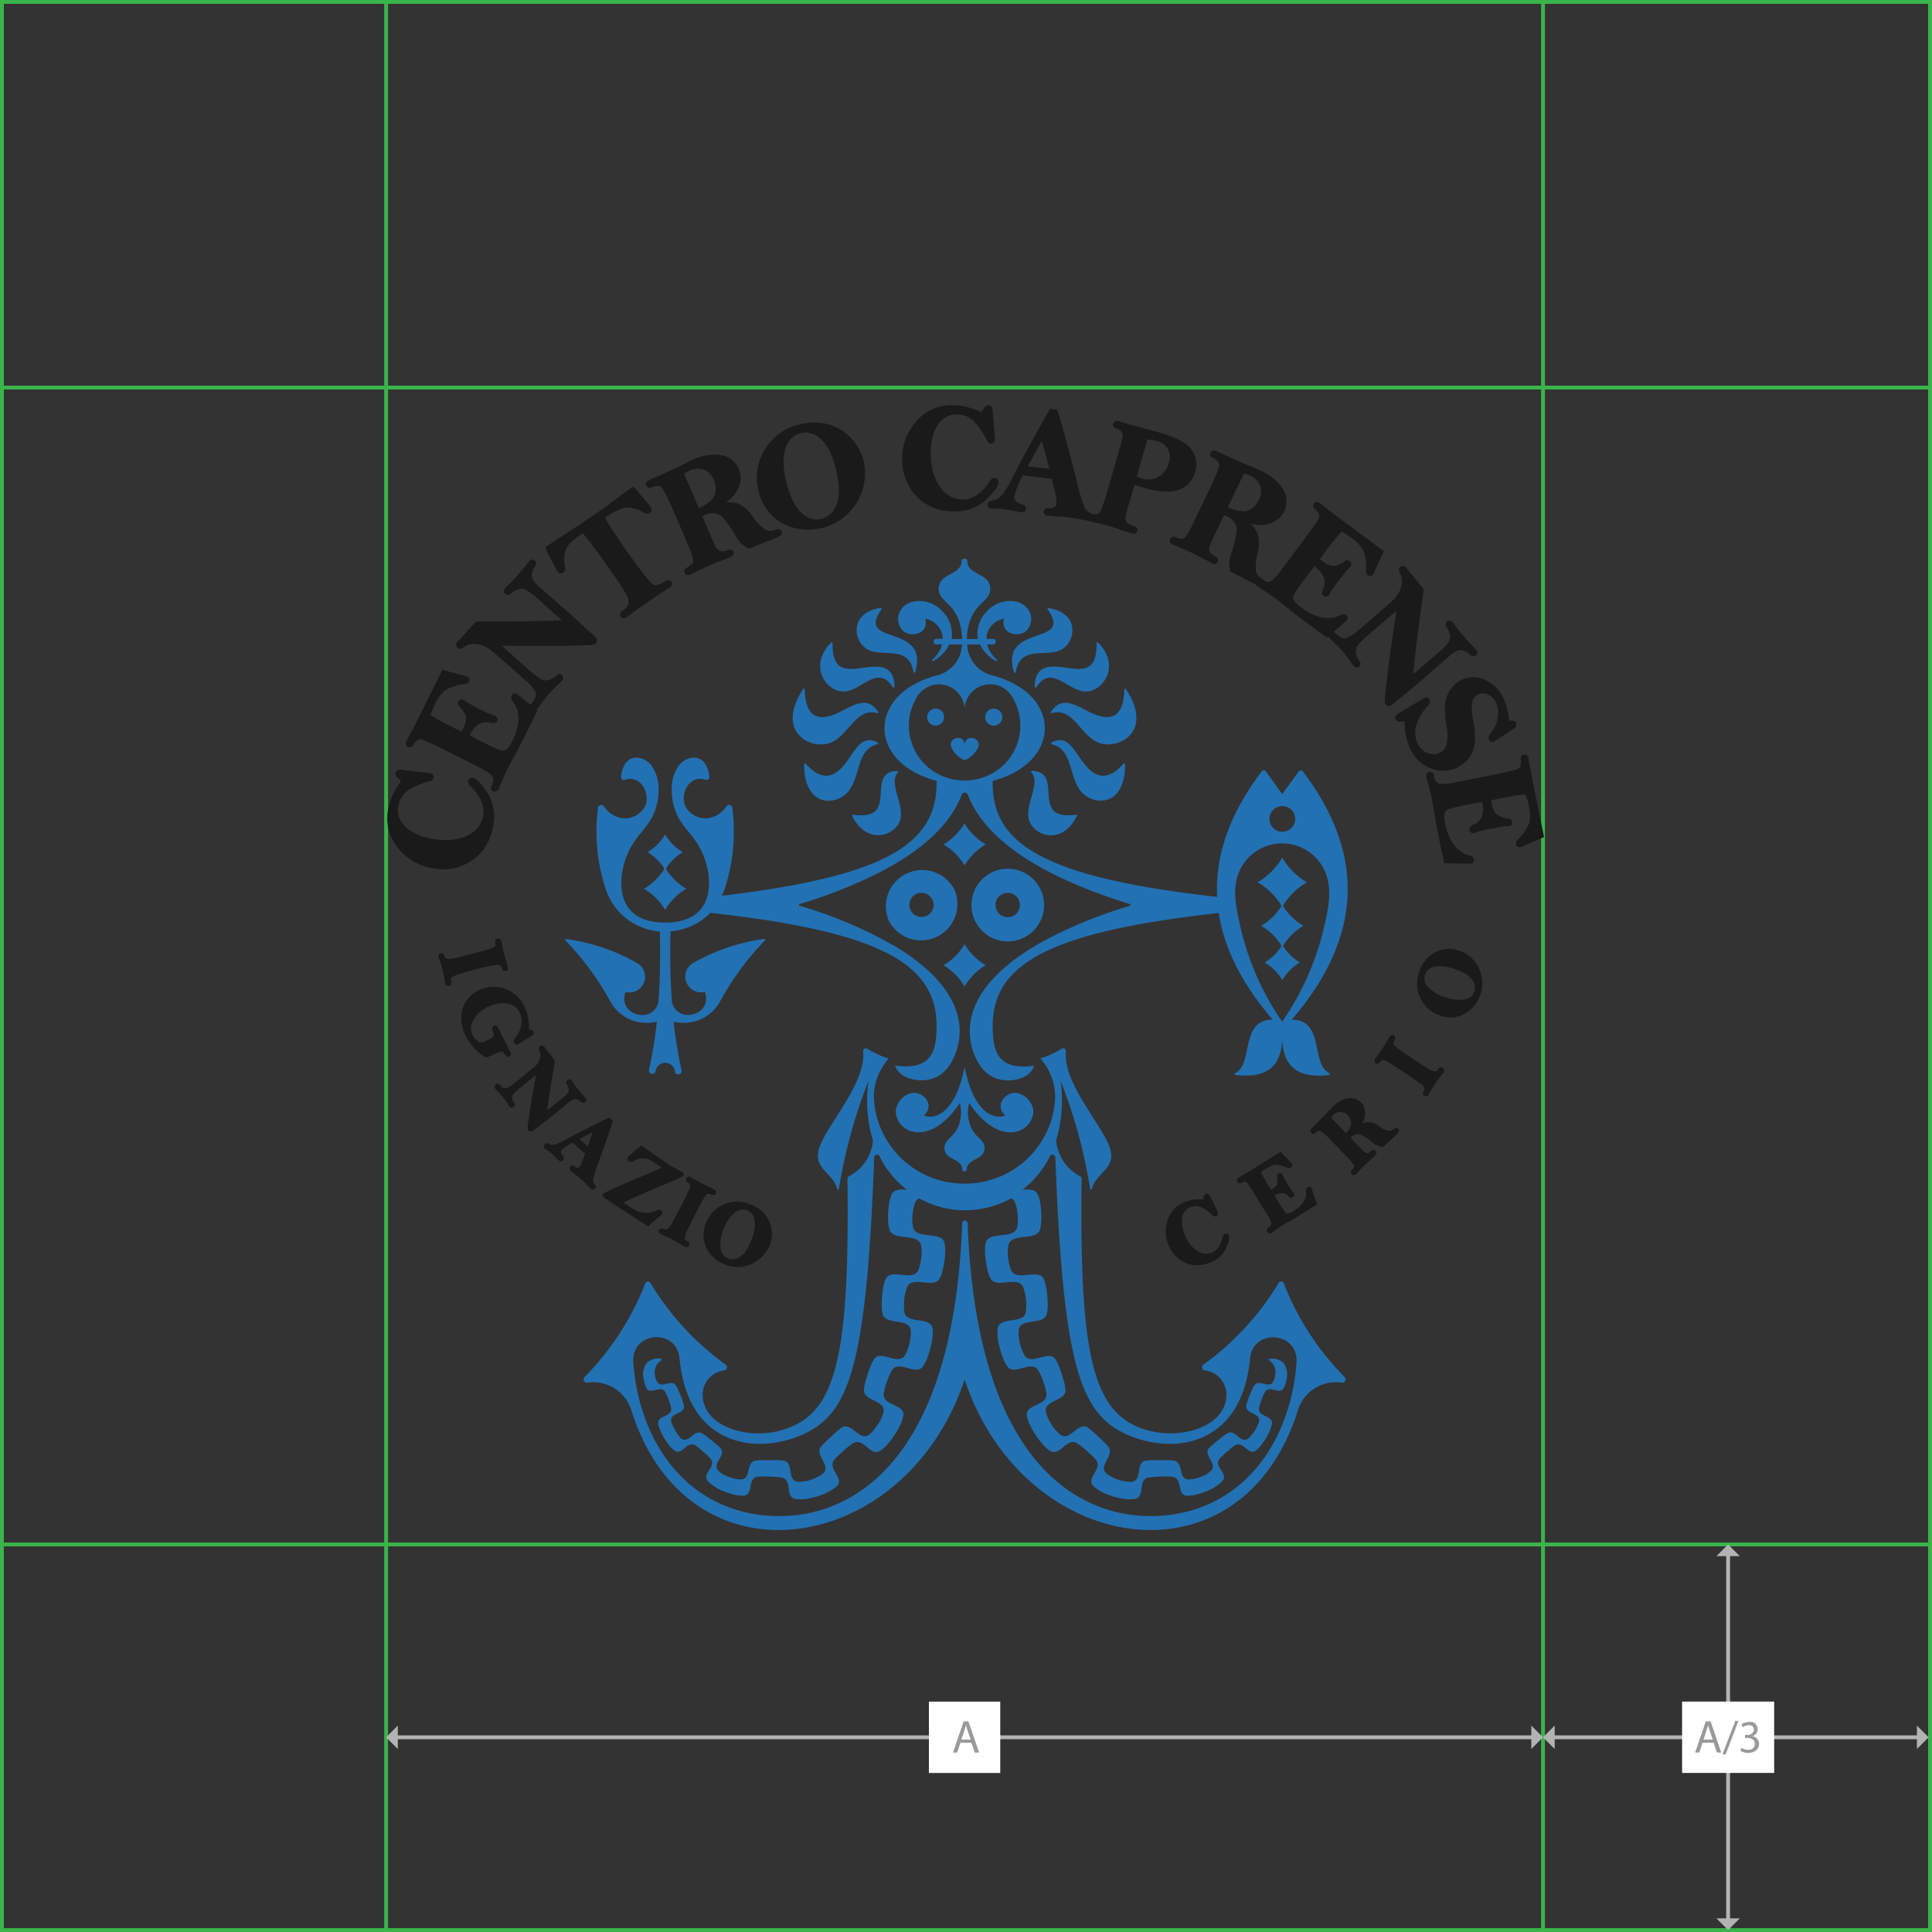 <svg id="Livello_1" data-name="Livello 1" xmlns="http://www.w3.org/2000/svg" width="501" height="501" viewBox="0 0 501 501">
  <rect x="0" y="0" width="501" height="501" fill="#333333" stroke="none"/>
  <defs>
    <style>
      .cls-1, .cls-2 {
        fill: none;
        stroke-miterlimit: 10;
      }

      .cls-1 {
        stroke: #39b54a;
      }

      .cls-2 {
        stroke: #b3b3b3;
      }

      .cls-3 {
        fill: #b3b3b3;
      }

      .cls-4 {
        fill: #fff;
      }

      .cls-5 {
        fill: #999;
      }

      .cls-6 {
        fill: #1a1a1a;
      }

      .cls-7 {
        fill: #2271b3;
      }
    </style>
  </defs>
  <title>Area di rispetto logo</title>
  <path class="cls-1" d="M710,1389.57v500h500v-500H710Zm399.63,400h-300v-300h300v300Z" transform="translate(-709.5 -1389.07)"/>
  <line class="cls-1" x1="400.13" y1="100.5" x2="500.13" y2="100.5"/>
  <line class="cls-1" x1="400.13" y1="400.5" x2="500.13" y2="400.5"/>
  <line class="cls-1" x1="0.13" y1="100.5" x2="100.13" y2="100.5"/>
  <line class="cls-1" x1="0.13" y1="400.5" x2="100.13" y2="400.5"/>
  <line class="cls-1" x1="400.13" y1="400.5" x2="400.13" y2="500.5"/>
  <line class="cls-1" x1="100.13" y1="400.5" x2="100.13" y2="500.5"/>
  <line class="cls-1" x1="400.13" y1="0.5" x2="400.13" y2="100.5"/>
  <line class="cls-1" x1="100.13" y1="0.5" x2="100.13" y2="100.5"/>
  <g>
    <line class="cls-2" x1="102.76" y1="450.51" x2="397.5" y2="450.51"/>
    <polygon class="cls-3" points="103.16 447.47 103.16 453.55 100.13 450.51 103.16 447.47"/>
    <polygon class="cls-3" points="397.09 447.47 397.09 453.55 400.13 450.51 397.09 447.47"/>
  </g>
  <g>
    <line class="cls-2" x1="402.76" y1="450.51" x2="497.5" y2="450.51"/>
    <polygon class="cls-3" points="403.16 447.47 403.16 453.55 400.13 450.51 403.16 447.47"/>
    <polygon class="cls-3" points="497.09 447.47 497.09 453.55 500.13 450.51 497.09 447.47"/>
  </g>
  <g>
    <line class="cls-2" x1="448.13" y1="403.13" x2="448.13" y2="497.87"/>
    <polygon class="cls-3" points="451.16 403.54 445.09 403.54 448.13 400.5 451.16 403.54"/>
    <polygon class="cls-3" points="451.16 497.46 445.09 497.46 448.13 500.5 451.16 497.46"/>
  </g>
  <rect class="cls-4" x="240.88" y="441.26" width="18.5" height="18.5"/>
  <rect class="cls-4" x="436.19" y="441.25" width="23.88" height="18.5"/>
  <path class="cls-5" d="M958.55,1841l-0.84,2.54h-1.08l2.75-8.08h1.26l2.76,8.08h-1.12l-0.86-2.54h-2.87Zm2.65-.82-0.79-2.33c-0.18-.53-0.3-1-0.42-1.48h0c-0.12.48-.25,1-0.41,1.46l-0.79,2.34h2.43Z" transform="translate(-709.5 -1389.07)"/>
  <g>
    <path class="cls-5" d="M1151,1841l-0.84,2.54h-1.08l2.75-8.08h1.26l2.76,8.08h-1.12l-0.86-2.54H1151Zm2.65-.82-0.79-2.33c-0.18-.53-0.3-1-0.42-1.48h0c-0.12.48-.25,1-0.41,1.46l-0.79,2.34h2.43Z" transform="translate(-709.5 -1389.07)"/>
    <path class="cls-5" d="M1156.15,1844l3.35-8.69h0.82L1157,1844h-0.8Z" transform="translate(-709.5 -1389.07)"/>
    <path class="cls-5" d="M1161.07,1842.32a3.53,3.53,0,0,0,1.73.49,1.53,1.53,0,0,0,1.76-1.51c0-1.09-1-1.56-2-1.56H1162v-0.79h0.59a1.55,1.55,0,0,0,1.74-1.32,1.17,1.17,0,0,0-1.37-1.18,2.87,2.87,0,0,0-1.56.52l-0.28-.77a3.7,3.7,0,0,1,2-.6,1.89,1.89,0,0,1,.79,3.69v0a2,2,0,0,1,1.74,2c0,1.25-1,2.34-2.84,2.34a4,4,0,0,1-2-.53Z" transform="translate(-709.5 -1389.07)"/>
  </g>
  <g>
    <path class="cls-6" d="M1094.42,1565.27a9.7,9.7,0,0,1,5,5,18.51,18.51,0,0,1,1.44,5.67,2.42,2.42,0,0,0,.51,0,1.27,1.27,0,0,1,1.25.57,1.15,1.15,0,0,1-.63,1.52l-5,3.34a1,1,0,0,1-.8.11,1,1,0,0,1-.55-0.52,1.17,1.17,0,0,1-.1-0.94,5.7,5.7,0,0,1,.85-1.24,8,8,0,0,0,1.49-3.67,6.19,6.19,0,0,0-.44-3.82,4.17,4.17,0,0,0-2.14-2.13,3,3,0,0,0-2.63.07,2.69,2.69,0,0,0-1.37,1.82,11.71,11.71,0,0,0,.23,4.71c0.68,3.68.63,6.37-.17,8.22a7.83,7.83,0,0,1-3.74,4,8.55,8.55,0,0,1-3.81,1,6.94,6.94,0,0,1-1.16-.1,10.62,10.62,0,0,1-4.21-1.66,10.11,10.11,0,0,1-3.23-4,13.71,13.71,0,0,1-1.13-3.39,19.41,19.41,0,0,1-.35-3.64,4,4,0,0,0-.85,0,1.37,1.37,0,0,1-1.5-.59c-0.18-.37-0.18-0.94.85-1.57l6.09-3.65,0.54-.31a0.94,0.94,0,0,1,1.36.47,1.62,1.62,0,0,1-.57,1.66,13.37,13.37,0,0,0-2.83,4.9,6.12,6.12,0,0,0,.33,4.78,4.65,4.65,0,0,0,2.62,2.5,3.73,3.73,0,0,0,3.06-.09,3.34,3.34,0,0,0,1.81-2.19,13,13,0,0,0-.06-5,24.91,24.91,0,0,1-.35-5.4,7.73,7.73,0,0,1,1.33-3.71,7.44,7.44,0,0,1,2.84-2.55A7.21,7.21,0,0,1,1094.42,1565.27ZM864.6,1690.81a25,25,0,0,0-1.3,4.12,1.74,1.74,0,0,0,.5,1.35,0.76,0.76,0,0,1,.06,1,0.8,0.8,0,0,1-.59.28,1,1,0,0,1-.63-0.27q-0.19-.17-0.93-0.94c-0.55-.58-1-1.06-1.45-1.43s-0.94-.79-1.63-1.32q-0.8-.61-1-0.82a1,1,0,0,1-.41-0.71,0.73,0.73,0,0,1,.19-0.54,0.75,0.75,0,0,1,1.07,0c0.85,0.62,1.13.31,1.25,0.17a6,6,0,0,0,.76-1.46c0.3-.7.55-1.37,0.75-2l-0.68-.61-2.55-2.24a12.16,12.16,0,0,0-2.82,1.84,0.72,0.72,0,0,0-.19.69,1.83,1.83,0,0,0,.44.84,0.81,0.81,0,0,1,.1,1.17,0.79,0.79,0,0,1-1.2,0c-0.1-.08-0.34-0.33-0.73-0.72s-0.82-.84-1.05-1a12.49,12.49,0,0,0-1.36-1,2.77,2.77,0,0,1-.34-0.24,0.8,0.8,0,0,1,.83-1.36,2.26,2.26,0,0,0,2.22.08,18.47,18.47,0,0,0,2.54-1.23c2.58-1.42,6.18-3.27,10.7-5.48l0.27-.13,1,0.92-0.08.27C867.65,1682.28,866.38,1685.94,864.6,1690.81Zm-2.68-4.46c0.2-.52.42-1.17,0.69-2l0.57-1.69-3.45,1.78Zm28.44,16.52a28.16,28.16,0,0,1,2-3.54,1.67,1.67,0,0,1,.71-0.66,2.14,2.14,0,0,1,1,.25h0a0.77,0.77,0,1,0,.61-1.41l-3.25-1.59q-0.5-.26-1.34-0.75-1.13-.66-1.5-0.86a0.94,0.94,0,0,0-.71-0.1,0.69,0.69,0,0,0-.41.36,0.81,0.81,0,0,0,.38,1.12,1.53,1.53,0,0,1,.67.62,2.48,2.48,0,0,1-.31,1.23c-0.3.76-1,2.22-2.12,4.35s-1.87,3.53-2.41,4.47a3.58,3.58,0,0,1-1.12,1.46,1.59,1.59,0,0,1-1.13-.14,0.76,0.76,0,0,0-1,.32,0.75,0.75,0,0,0-.06.59,0.9,0.9,0,0,0,.48.52c0.12,0.06.33,0.15,0.64,0.28a23.41,23.41,0,0,1,2.33,1.1c0.47,0.24,1.32.74,2.61,1.53l0.47,0.26a1.35,1.35,0,0,0,.62.18,0.83,0.83,0,0,0,.25,0,0.8,0.8,0,0,0,.47-0.4,0.68,0.68,0,0,0,.05-0.53,1.11,1.11,0,0,0-.61-0.61,1,1,0,0,1-.61-0.66,5.17,5.17,0,0,1,.7-2.2C888.36,1706.79,889.22,1705.06,890.36,1702.87ZM881.1,1704a0.79,0.79,0,0,0,.14-0.6,0.73,0.73,0,0,0-.33-0.46,1,1,0,0,0-1.11,0,6.15,6.15,0,0,1-2.26.59,5.27,5.27,0,0,1-2.27-.21,15.17,15.17,0,0,1-2.69-1.49l-1.44-.94c3.46-1.59,6.46-2.91,8.93-3.94,6.42-2.69,6.5-2.81,6.62-3a0.64,0.64,0,0,0-.18-0.93l-0.17-.07a37.92,37.92,0,0,1-5.16-3.11l-5.4-3.7-0.26.21c-1,.79-1.56,1.27-1.77,1.46l-1.09,1a1.53,1.53,0,0,0-.34.34,0.79,0.79,0,0,0-.14.61,0.77,0.77,0,0,0,.36.49,1.45,1.45,0,0,0,1.4-.16,4.43,4.43,0,0,1,4.86.19c0.5,0.33,1.27.87,2.28,1.63-7.38,3.13-11.75,5-13,5.59-2,1-2.13,1.08-2.22,1.22s-0.26.55,0.38,1l11.33,7.41,0.25-.24c1-.94,2-1.76,2.81-2.43A1.78,1.78,0,0,0,881.1,1704Zm-65.77-121.26h0a1,1,0,0,0,1.33-.47,4.14,4.14,0,0,1,1.3-1.41,1.9,1.9,0,0,1,1.38.12c0.72,0.26,2.64,1.16,5.67,2.66l8.95,4.54c2.24,1.1,3,1.84,3.27,2.26a2.41,2.41,0,0,1-.23,2.31,1,1,0,0,0,.36,1.5,1,1,0,0,0,.46.11,1.25,1.25,0,0,0,1.08-.87c0.06-.12.14-0.32,0.24-0.58,0.84-2,1.51-3.51,2-4.48s1.08-2.1,1.88-3.56,1.7-3.17,2.59-4.95l3.29-6.64-0.31-.25a1.64,1.64,0,0,0,.34-0.29,11.92,11.92,0,0,0,.74-1,35.06,35.06,0,0,1,2.63-3.21,23,23,0,0,1,2.06-2.09,10.62,10.62,0,0,0,.84-0.83,1.18,1.18,0,0,0,.35-0.85,1,1,0,0,0-.36-0.69,0.86,0.86,0,0,0-.66-0.25,1.16,1.16,0,0,0-.78.44,4.34,4.34,0,0,1-1.89,1.11,2.63,2.63,0,0,1-2.39-.38,32,32,0,0,1-3.46-2.76c-3.65-3.24-5.5-4.9-6.42-5.73,2.09,0.05,5.16.08,9.14,0.08,4.85,0,8.46,0,10.83-.11,3.63-.11,3.82-0.19,3.95-0.24a1.37,1.37,0,0,0,.53-0.35,1,1,0,0,0,.27-0.73,1.67,1.67,0,0,0-.66-1.1l-6.11-5.62-8.29-7.25c-1.23-1.1-1.85-2.06-1.84-2.85a3.57,3.57,0,0,1,.67-2.14c0.72-1,.38-1.53.11-1.76a0.94,0.94,0,0,0-.7-0.26,1.25,1.25,0,0,0-.84.48c-0.19.21-.4,0.48-0.65,0.81-0.53.74-1.4,1.79-2.58,3.12a31.44,31.44,0,0,1-2.22,2.31,9.05,9.05,0,0,0-.72.7,1.13,1.13,0,0,0-.34.82,1,1,0,0,0,.35.67A1.05,1.05,0,0,0,842,1543a4.46,4.46,0,0,1,2-1.12,2.7,2.7,0,0,1,2,.21,16.72,16.72,0,0,1,3,2.29l5.75,5.14,0.47,0.42c-5.78.23-13.16,0.32-22,.27H833l-0.13.14q-1.5,1.6-3.19,3.49c-0.51.57-.86,1-1.07,1.15s-0.34.32-.44,0.43a1.07,1.07,0,0,0,0,1.65,1.1,1.1,0,0,0,1.52-.15,4.5,4.5,0,0,1,3.37-.81,7,7,0,0,1,3.73,1.55c1.17,0.94,4.27,3.66,9.24,8.08a9.43,9.43,0,0,1,2.26,2.71c0.35,0.71.14,1.57-.65,2.61a3.57,3.57,0,0,0-.5.84l-3-2.41a4,4,0,0,0-.75-0.51,0.89,0.89,0,0,0-1.26.5,1.33,1.33,0,0,0,.32,1.4c2,2.63,2,6.12-.13,10.38a5.44,5.44,0,0,1-1.59,2.2,1.49,1.49,0,0,1-1.29.24,50.23,50.23,0,0,1-4.73-2.18q-0.86-.42-3.42-1.78a7.2,7.2,0,0,1,2.44-2.92,3.83,3.83,0,0,1,2.93-.33c0.34,0.08,1.37.33,1.72-.37a1,1,0,0,0-.41-1.39,1.89,1.89,0,0,0-.41-0.14,6.53,6.53,0,0,1-1.34-.5,56.11,56.11,0,0,1-6.3-3.35,2,2,0,0,0-.35-0.23,0.89,0.89,0,0,0-1.25.49,1.07,1.07,0,0,0,.4,1.34,9.69,9.69,0,0,1,1,1.34,3,3,0,0,1,.62,2,6.37,6.37,0,0,1-.67,2.15l-0.48.94-1.73-.82c-2.32-1.14-4.43-2.3-6.29-3.45a19.19,19.19,0,0,1,1.11-2.78,9.66,9.66,0,0,1,2.81-3.73,12.15,12.15,0,0,1,4.89-1.53,1.38,1.38,0,0,0,1.12-.63,1,1,0,0,0,.08-0.78,1,1,0,0,0-.62-0.6l-6-1.59-0.35-.09-7.15,14.39-2.21,4.16A1,1,0,0,0,815.33,1582.76Zm24.77,79.36a5.88,5.88,0,0,0,.71.86,0.69,0.69,0,0,0,.76.08,0.73,0.73,0,0,0,.39-0.42,0.83,0.83,0,0,0-.07-0.65l-2.46-4.85-0.77-1.61a0.77,0.77,0,0,0-1.08-.43,0.79,0.79,0,0,0-.35,1.09,4.63,4.63,0,0,1,.33,1.33,0.67,0.67,0,0,1-.25.46,10,10,0,0,1-2,1.13,2.61,2.61,0,0,1-1.14.31,2.05,2.05,0,0,1-1.07-.59,3.91,3.91,0,0,1-.83-5.18,8,8,0,0,1,3.85-3.5,8.33,8.33,0,0,1,4.86-.84,4.06,4.06,0,0,1,3.28,2.4,5,5,0,0,1,.39,3.35,8.3,8.3,0,0,1-1.65,3.35,1,1,0,0,0-.21,1.09,0.73,0.73,0,0,0,.42.4,0.81,0.81,0,0,0,.64-0.06l0.37-.21,2.94-1.79c0.82-.49.82-0.95,0.67-1.25a0.84,0.84,0,0,0-1.06-.38,0.88,0.88,0,0,1-.06-0.34,23.67,23.67,0,0,0-.25-2.87,9.57,9.57,0,0,0-.85-2.62,8.88,8.88,0,0,0-5.27-4.95,8.72,8.72,0,0,0-6.64.45,7.73,7.73,0,0,0-3.43,3,8.38,8.38,0,0,0-1.16,4.16,10.08,10.08,0,0,0,1.06,4.53,12.94,12.94,0,0,0,1.63,2.55,12.8,12.8,0,0,0,2.26,2.17,4.32,4.32,0,0,0,1.57,1h0.11a5.2,5.2,0,0,0,.85-0.34,23.66,23.66,0,0,1,3.09-1.26A0.9,0.9,0,0,1,840.1,1662.12Zm17,12.75a2.54,2.54,0,0,1,1.75-.77,2,2,0,0,1,1.12.57,0.89,0.89,0,0,0,1.28.26,0.79,0.79,0,0,0,.05-1.19c-0.11-.14-0.25-0.3-0.43-0.48-0.38-.39-0.9-1-1.59-1.85-0.53-.66-0.91-1.18-1.14-1.54a5.37,5.37,0,0,0-.36-0.52,0.85,0.85,0,0,0-.57-0.35,0.73,0.73,0,0,0-.57.18,0.81,0.81,0,0,0-.1,1.16,2.56,2.56,0,0,1,.44,1.21,1.45,1.45,0,0,1-.29,1,10,10,0,0,1-1.65,1.54L851.4,1677c0.45-3.43,1.13-7.7,2-12.72l0-.19-0.12-.15q-0.8-1.06-1.77-2.26c-0.28-.35-0.48-0.6-0.57-0.74s-0.17-.25-0.22-0.32a0.82,0.82,0,1,0-1.34.94,2.56,2.56,0,0,1,.13,2,4.07,4.07,0,0,1-1.25,2c-0.67.6-2.61,2.18-5.76,4.7a5.59,5.59,0,0,1-1.79,1,1.25,1.25,0,0,1-1.32-.6c-0.52-.56-1-0.7-1.33-0.41a0.8,0.8,0,0,0-.32.54,0.92,0.92,0,0,0,.23.68,7.34,7.34,0,0,0,.53.56,21,21,0,0,1,1.64,1.88,13.86,13.86,0,0,1,1,1.43,6.81,6.81,0,0,0,.42.61,0.78,0.78,0,0,0,1.17.18,0.75,0.75,0,0,0,.06-1.13,2.45,2.45,0,0,1-.44-1.16,1.43,1.43,0,0,1,.43-1.24,19,19,0,0,1,2-1.77l3.71-3c-0.23,1.2-.52,2.85-0.89,5-0.49,2.88-.84,5.07-1,6.49a10.59,10.59,0,0,0-.26,2.44,1,1,0,0,0,.19.43,0.78,0.78,0,0,0,.53.3h0.09a1.23,1.23,0,0,0,.76-0.32l4-3.09Zm-18.91-35.55a1.65,1.65,0,0,1,1,.09,2.12,2.12,0,0,1,.5.92,0.78,0.78,0,0,0,1,.58,0.71,0.71,0,0,0,.51-0.45,1,1,0,0,0,0-.63l-1-3.47c-0.1-.37-0.21-0.87-0.34-1.5-0.18-.85-0.3-1.41-0.37-1.69a0.77,0.77,0,0,0-1-.66,0.81,0.81,0,0,0-.57,1,1.55,1.55,0,0,1,0,.91,2.51,2.51,0,0,1-1.13.6c-0.75.28-2.32,0.74-4.65,1.35s-3.86,1-4.94,1.22a3.62,3.62,0,0,1-1.83.15,1.6,1.6,0,0,1-.66-0.93,0.77,0.77,0,0,0-.93-0.54,0.78,0.78,0,0,0-.54,1,6.49,6.49,0,0,0,.23.66,22.83,22.83,0,0,1,.75,2.47c0.13,0.52.34,1.51,0.61,3,0.05,0.23.09,0.4,0.12,0.52a0.88,0.88,0,0,0,1.1.82,0.68,0.68,0,0,0,.42-0.32,1.12,1.12,0,0,0,0-.86,1,1,0,0,1,.08-0.89,5.16,5.16,0,0,1,2.1-1c1.27-.41,3.13-0.94,5.52-1.56A30.36,30.36,0,0,1,838.17,1639.32ZM852.84,1535c1.07,2,1.22,2.21,1.27,2.29a1,1,0,0,0,.64.45,1.14,1.14,0,0,0,.85-0.23A1.37,1.37,0,0,0,856,1536a8.44,8.44,0,0,1,0-3.55,5.31,5.31,0,0,1,1.34-2.54,26.63,26.63,0,0,1,3.29-2.57c2.17,2.61,4.78,6.13,7.77,10.48,2,2.84,3.18,4.75,3.66,5.68a3,3,0,0,1,.38,2.17,3.64,3.64,0,0,1-1.57,1.83,1,1,0,0,0-.4,1.5,0.84,0.84,0,0,0,.72.39,1.36,1.36,0,0,0,.53-0.12l1-.67,2-1.47c0.53-.39,2-1.43,4.68-3.27l3.85-2.51a1.19,1.19,0,0,0,.51-0.64,0.93,0.93,0,0,0-.16-0.81,1,1,0,0,0-1.53-.15,6.26,6.26,0,0,1-2.44,1.08,1.7,1.7,0,0,1-1.15-.47,31,31,0,0,1-3.19-3.91c-1.68-2.24-3.41-4.66-5.14-7.17-1.57-2.28-2.83-4.28-3.75-5.94a22.4,22.4,0,0,1,4-2.29,5.33,5.33,0,0,1,2.83-.27,8.85,8.85,0,0,1,3,1.1,1.77,1.77,0,0,0,1.77.22,1,1,0,0,0,.47-0.67,1.27,1.27,0,0,0-.28-1l-2-2.37c-1.11-1.34-1.8-2.15-2.18-2.54l-0.26-.26-0.31.2-1.1.73q-0.84.58-2.11,1.55c-2.31,1.76-4.51,3.36-6.54,4.76-2.7,1.85-6.9,4.63-12.48,8.25l-0.31.2,0.15,0.34C851.46,1532.35,852.07,1533.56,852.84,1535Zm-21,77.24c3-2,4.86-5,5.57-9.17a11.45,11.45,0,0,0-1.51-8.37c-1.6-2.5-2.81-3.75-3.8-3.92a1,1,0,0,0-1.23.87,1.45,1.45,0,0,0,.57,1.25c2.67,2.62,3.8,5.2,3.38,7.66a7,7,0,0,1-4.09,5.18c-2.36,1.2-5.38,1.49-9,.86a15.7,15.7,0,0,1-5.26-1.79,8.44,8.44,0,0,1-3.07-2.92,5.38,5.38,0,0,1-.6-3.8,6,6,0,0,1,3.16-4.42,17.15,17.15,0,0,1,4.88-2,1.18,1.18,0,0,0,1.09-.9,1,1,0,0,0-.15-0.78,1.29,1.29,0,0,0-.89-0.48l-6.84-.75a3.45,3.45,0,0,0-1.43,0,0.94,0.94,0,0,0-.56.8,1.68,1.68,0,0,0,.72,1.38q0.38,0.39.71,0.75a16.64,16.64,0,0,0-3.33,7.24,12,12,0,0,0,2.52,10,14.41,14.41,0,0,0,9.05,5.32,15.71,15.71,0,0,0,2.7.24A13.2,13.2,0,0,0,831.87,1612.21Zm203.3-71.58-6.58-3.37-0.06-.17a7.7,7.7,0,0,1,.36-4.74,29.4,29.4,0,0,0,1.31-5.29,3.77,3.77,0,0,0-.53-2.51,4.87,4.87,0,0,0-2-1.63l-0.72-.31c-1.81,3.78-3,6.28-3.42,7.25a3.32,3.32,0,0,0-.39,2,2.69,2.69,0,0,0,1.45,1.37c1,0.58.85,1.23,0.73,1.49a0.89,0.89,0,0,1-.51.48,1.27,1.27,0,0,1-1-.13l-5.34-2.73c-0.7-.34-1.62-0.74-2.81-1.24s-1.76-.74-2-0.87a1,1,0,0,1-.69-1.45,1,1,0,0,1,1.46-.4,3.43,3.43,0,0,0,1.82.34c0.19,0,.94-0.32,2.47-3.51l4.59-9.58c1.9-4,2.35-5.46,2.38-6s-0.47-1.26-1.53-1.79a1,1,0,0,1-.7-1.45c0.16-.34.62-0.83,1.82-0.25,3.27,1.57,6.12,2.84,8.47,3.8,1.06,0.42,2,.83,2.84,1.23a12.39,12.39,0,0,1,5.69,4.77,5.95,5.95,0,0,1-2.47,8.43,7.67,7.67,0,0,1-3.88.8,12.1,12.1,0,0,1-2.08-.3,8.66,8.66,0,0,1,1.53,2c0.73,1.33.81,3.23,0.25,5.79a11.77,11.77,0,0,0-.38,4.59,3,3,0,0,0,1.59,1.9,1.83,1.83,0,0,1,.68.59,1.73,1.73,0,0,0,1.33.11c0.46-.18,1.32-0.81,2.8-2.83l6-8c2-2.73,3.22-4.45,3.61-5.12a1.89,1.89,0,0,0,.36-1.34,4.15,4.15,0,0,0-1.16-1.53,1,1,0,0,1-.23-1.39,1,1,0,0,1,.74-0.43,1.23,1.23,0,0,1,.81.29l3.71,2.9,12.91,9.57-0.15.33q-1.3,2.82-2.62,5.63a1,1,0,0,1-.7.51,1,1,0,0,1-.75-0.22,1.43,1.43,0,0,1-.42-1.22,12.11,12.11,0,0,0-.64-5.08,9.64,9.64,0,0,0-3.17-3.42,19.32,19.32,0,0,0-2.54-1.58c-1.46,1.63-3,3.51-4.5,5.58q-0.36.49-1.11,1.56l0.84,0.64a6.35,6.35,0,0,0,2,1,3,3,0,0,0,2-.27,9.37,9.37,0,0,0,1.49-.75,1.08,1.08,0,0,1,1.39-.15,1,1,0,0,1,.43.6,0.86,0.86,0,0,1-.17.73,1.8,1.8,0,0,1-.28.3,61,61,0,0,0-4.41,5.61,6.72,6.72,0,0,0-.73,1.23,1.86,1.86,0,0,1-.21.38,1,1,0,0,1-1.44.16c-0.63-.46-0.21-1.44-0.07-1.76a3.81,3.81,0,0,0,.19-2.95,7.2,7.2,0,0,0-2.45-2.91q-1.78,2.28-2.35,3.05a49.9,49.9,0,0,0-3,4.27,1.49,1.49,0,0,0,0,1.31,5.65,5.65,0,0,0,1.89,2c3.82,2.81,7.25,3.47,10.19,2a1.33,1.33,0,0,1,1.44-.07,0.89,0.89,0,0,1,.27,1.33,3.87,3.87,0,0,1-.64.65l-2.79,2.42a3.66,3.66,0,0,1,.75.6c0.92,0.92,1.73,1.25,2.49,1a9.51,9.51,0,0,0,3-1.87c5.06-4.33,8.18-7,9.26-8.05a7,7,0,0,0,2-3.48,4.51,4.51,0,0,0-.34-3.45,1.09,1.09,0,0,1,.06-1.53,1.07,1.07,0,0,1,1.63.24c0.09,0.11.21,0.27,0.37,0.49s0.5,0.64,1,1.22q1.65,1.93,3,3.63l0.12,0.15,0,0.19c-1.26,8.76-2.18,16.09-2.73,21.8l0.48-.4,5.87-5a16.63,16.63,0,0,0,2.69-2.68,2.69,2.69,0,0,0,.48-1.91,4.47,4.47,0,0,0-.84-2.1,1.06,1.06,0,0,1,.06-1.53,1,1,0,0,1,.72-0.26,1.13,1.13,0,0,1,.77.44,8.8,8.8,0,0,1,.6.81,31.89,31.89,0,0,0,2,2.51c1.14,1.34,2.06,2.34,2.73,3,0.3,0.29.53,0.54,0.72,0.75a1.32,1.32,0,0,1,.36.78,0.94,0.94,0,0,1-.36.78c-0.27.23-.85,0.49-1.73-0.36a3.6,3.6,0,0,0-2-1c-0.79-.12-1.82.36-3.07,1.43l-8.31,7.23-6.4,5.29a1.93,1.93,0,0,1-.93.49h-0.16a1,1,0,0,1-.77-0.37,1.36,1.36,0,0,1-.27-0.57c0-.13-0.08-0.32.3-3.94,0.25-2.33.7-5.85,1.37-10.74,0.56-4,1-7,1.33-9-1,.8-2.84,2.4-6.55,5.57a31.8,31.8,0,0,0-3.21,3.06,2.62,2.62,0,0,0-.7,2.31,4.37,4.37,0,0,0,.84,2,1,1,0,0,1,0,1.46,1,1,0,0,1-1.53-.2,10.42,10.42,0,0,1-.71-1,22.79,22.79,0,0,0-1.79-2.33,34.9,34.9,0,0,0-2.82-3,12,12,0,0,1-.87-0.87,1.63,1.63,0,0,1-.27-0.43l-0.41.36-6-4.41c-1.59-1.18-3.07-2.33-4.41-3.42s-2.37-1.89-3.17-2.48-2.24-1.56-4.06-2.75c-0.24-.14-0.42-0.26-0.53-0.34h0A2,2,0,0,1,1035.18,1540.63Zm-1-19.72a6,6,0,0,0,1.79-2.21,4.51,4.51,0,0,0,.33-3.7,4.73,4.73,0,0,0-2.54-2.6,7,7,0,0,0-1.66-.52l-4.17,8.71,0.28,0.14h0a9.52,9.52,0,0,0,3.21.86A3.8,3.8,0,0,0,1034.2,1520.91Zm49.44,145c-0.15-.1-0.67-0.35-1.19.43a1,1,0,0,1-.72.54,5,5,0,0,1-2.11-.94c-1.17-.68-2.79-1.72-4.84-3.09a28.29,28.29,0,0,1-3.31-2.4,1.66,1.66,0,0,1-.58-0.78,2.11,2.11,0,0,1,.36-1,0.78,0.78,0,0,0-.19-1.1,0.71,0.71,0,0,0-.67-0.08,1,1,0,0,0-.47.42L1068,1661c-0.21.32-.51,0.73-0.9,1.25q-0.77,1-1,1.4a0.92,0.92,0,0,0-.18.7,0.7,0.7,0,0,0,.31.45,0.82,0.82,0,0,0,1.15-.26,1.55,1.55,0,0,1,.68-0.6,2.51,2.51,0,0,1,1.2.44c0.72,0.38,2.1,1.24,4.09,2.58s3.31,2.24,4.19,2.88a3.59,3.59,0,0,1,1.33,1.27,1.59,1.59,0,0,1-.26,1.11,0.77,0.77,0,0,0,.21,1,0.8,0.8,0,0,0,.44.14,0.84,0.84,0,0,0,.7-0.43,6.47,6.47,0,0,0,.34-0.61,23.91,23.91,0,0,1,1.35-2.2c0.3-.45.9-1.26,1.8-2.43l0.31-.44a1.13,1.13,0,0,0,.24-0.85A0.8,0.8,0,0,0,1083.64,1665.93Zm-34,31.26a0.7,0.7,0,0,0-.44-0.33,0.81,0.81,0,0,0-.61.13,1,1,0,0,0-.36,1c0.2,2-.88,3.64-3.28,5.15a3.15,3.15,0,0,1-1.43.6,0.81,0.81,0,0,1-.61-0.22,30.27,30.27,0,0,1-1.73-2.61q-0.29-.47-1.11-1.85a4.13,4.13,0,0,1,1.88-.62H1042a2.14,2.14,0,0,1,1.5.71,1,1,0,0,0,1.22.38,0.83,0.83,0,0,0,.4-0.52,0.74,0.74,0,0,0-.11-0.57,1.25,1.25,0,0,0-.19-0.24,3.85,3.85,0,0,1-.51-0.66,34.76,34.76,0,0,1-2.17-3.69,1.23,1.23,0,0,0-.12-0.27,0.7,0.7,0,0,0-.49-0.34,0.83,0.83,0,0,0-.85,1.15,5.61,5.61,0,0,1,.08,1,1.63,1.63,0,0,1-.26,1.09,3.68,3.68,0,0,1-1,.85l-0.4.24-0.54-.83c-0.8-1.27-1.5-2.49-2.08-3.64a11.66,11.66,0,0,1,1.33-1,5.71,5.71,0,0,1,2.55-1,7.57,7.57,0,0,1,2.93.76,1.07,1.07,0,0,0,.94,0,0.75,0.75,0,0,0,.19-1.15l-2.59-2.72-0.25-.26-8.38,5.23-2.47,1.45a0.9,0.9,0,0,0-.44.55,0.76,0.76,0,0,0,.11.59,0.77,0.77,0,0,0,1.05.25,2.23,2.23,0,0,1,1-.3,1,1,0,0,1,.55.44c0.28,0.35,1,1.42,2.07,3.16l3.18,5.19a4.75,4.75,0,0,1,.94,2.11,1.32,1.32,0,0,1-.77,1,0.78,0.78,0,0,0-.34,1.13,0.75,0.75,0,0,0,.64.36,1.21,1.21,0,0,0,.64-0.21l0.31-.23c1.06-.76,1.89-1.32,2.45-1.67s1.19-.72,2.1-1.23,1.88-1.1,2.91-1.73l3.93-2.45-1.27-3.61A2.66,2.66,0,0,0,1049.65,1697.19Zm22.51-15.44c0.36,0.37.22,0.88-.41,1.5l-3.48,3.21h-0.18a4.83,4.83,0,0,1-2.72-1.23,17.76,17.76,0,0,0-2.7-1.83,2.12,2.12,0,0,0-1.42-.21,2.77,2.77,0,0,0-1.26.73l-0.21.21c1.72,1.77,2.85,2.92,3.29,3.35a1.8,1.8,0,0,0,1,.6,1.55,1.55,0,0,0,1-.49,0.83,0.83,0,0,1,1.24-.09,0.72,0.72,0,0,1,.21.52,0.94,0.94,0,0,1-.33.66l-2.67,2.46c-0.34.33-.77,0.77-1.28,1.33s-0.79.85-.93,1a1,1,0,0,1-.67.32h0a0.79,0.79,0,0,1-.75-0.77,0.89,0.89,0,0,1,.31-0.63,1.91,1.91,0,0,0,.53-0.89s0.05-.44-1.44-2l-4.48-4.62a14.28,14.28,0,0,0-2.86-2.58,1.15,1.15,0,0,0-1.15.46,0.82,0.82,0,0,1-1.21.09,0.7,0.7,0,0,1-.21-0.51,1.21,1.21,0,0,1,.45-0.83c1.56-1.51,2.88-2.86,3.93-4q0.7-.77,1.3-1.36a7.69,7.69,0,0,1,4-2.28,3.78,3.78,0,0,1,4.48,3.33,4.85,4.85,0,0,1-.37,2.46,7,7,0,0,1-.34.68,4.28,4.28,0,0,1,4.46.84,6.69,6.69,0,0,0,2.45,1.15,1.67,1.67,0,0,0,1.28-.47h0A0.84,0.84,0,0,1,1072.16,1681.74Zm-13.57,1.14a5.55,5.55,0,0,0,1.13-1.6h0a2.11,2.11,0,0,0,.18-1.58,3.45,3.45,0,0,0-.84-1.41,2.58,2.58,0,0,0-1.88-.91h0a2.7,2.7,0,0,0-1.89.85,3.87,3.87,0,0,0-.54.68l3.86,4h0Zm48.17-92.54-0.83-4.63a1.21,1.21,0,0,0-.48-0.81,1,1,0,0,0-1.52,1.06,4.14,4.14,0,0,1-.16,1.91,1.89,1.89,0,0,1-1.16.76c-0.73.24-2.79,0.71-6.11,1.41l-9.84,1.94c-2.44.51-3.51,0.41-4,.24a2.41,2.41,0,0,1-1.24-2,1,1,0,0,0-1.21-1,1,1,0,0,0-.72.59,1.67,1.67,0,0,0,0,1c0,0.13.09,0.34,0.17,0.6,0.57,2.09,1,3.69,1.2,4.76s0.44,2.28.71,4,0.62,3.55,1,5.49l1.5,7.25,6.08,0.1h0.19a3.52,3.52,0,0,0,.72-0.06,0.89,0.89,0,0,0,.69-1.17,1.33,1.33,0,0,0-1.12-.9c-3.2-.83-5.32-3.61-6.29-8.25a5.63,5.63,0,0,1-.11-2.71,1.48,1.48,0,0,1,.86-1c0.5-.19,2.2-0.6,5.07-1.2q0.94-.2,3.79-0.71a7.22,7.22,0,0,1-.12,3.8,3.83,3.83,0,0,1-2.11,2.07c-0.32.15-1.29,0.59-1.12,1.35a1.08,1.08,0,0,0,.44.73,1,1,0,0,0,.75.12,2,2,0,0,0,.41-0.14,6.65,6.65,0,0,1,1.36-.43,61.14,61.14,0,0,1,7-1.24,1.61,1.61,0,0,0,.41,0,0.89,0.89,0,0,0,.58-0.38,1,1,0,0,0,.11-0.78,1.07,1.07,0,0,0-1.14-.82,9.21,9.21,0,0,1-1.61-.44,3,3,0,0,1-1.69-1.15,6.34,6.34,0,0,1-.8-2.1l-0.2-1,1.87-.42c2.52-.53,4.9-0.92,7.08-1.16a19.28,19.28,0,0,1,.84,2.87,9.65,9.65,0,0,1,.08,4.67,12.09,12.09,0,0,1-2.91,4.22,1.43,1.43,0,0,0-.5,1.18,1,1,0,0,0,.41.66,1,1,0,0,0,.86.09l5.7-2.45,0.33-.14ZM1092.92,1640a9.08,9.08,0,0,1-3.5,11.91,7.24,7.24,0,0,1-3.62,1,9.15,9.15,0,0,1-2.91-.51,8.42,8.42,0,0,1-5-4.39,8.69,8.69,0,0,1-.41-6.85,9.16,9.16,0,0,1,2.35-3.83,7.75,7.75,0,0,1,3.75-2,8,8,0,0,1,4.32.24A8.67,8.67,0,0,1,1092.92,1640Zm-13.19,4.92a9.34,9.34,0,0,0,4.5,2.71,9.83,9.83,0,0,0,5.17.57,3.09,3.09,0,0,0,2.46-2.07,3.27,3.27,0,0,0-.6-3c-0.75-1.09-2.29-2-4.58-2.79a12.22,12.22,0,0,0-3.79-.73,5.44,5.44,0,0,0-1.44.18A3.08,3.08,0,0,0,1079.72,1644.94Zm-78-123.43c-0.52,1.81-.37,2.51-0.23,2.77a2.38,2.38,0,0,0,1.47,1,3,3,0,0,1,1.22.56,0.93,0.93,0,0,1,.21,1,0.86,0.86,0,0,1-1,.61,3.05,3.05,0,0,1-.83-0.14q-0.49-.14-2.26-0.77c-1.56-.54-2.66-0.91-3.29-1.09s-1.66-.43-2.89-0.69c-1-.22-1.79-0.39-2.27-0.53a1.24,1.24,0,0,1-.22-0.09c-0.27,0-.73-0.14-1.32-0.26-1.31-.28-2.43-0.48-3.33-0.59s-2-.2-3.47-0.28c-1.1-.06-1.8-0.11-2.15-0.15-1.2-.15-1.24-0.87-1.21-1.17a1,1,0,0,1,1.13-.8c2,0.09,2.12-.84,2.16-1.18a10.31,10.31,0,0,0-.33-2.79,37.17,37.17,0,0,0-.91-3.64l-1.67-.23-5.76-.71a22.26,22.26,0,0,0-2.24,5.41,1.46,1.46,0,0,0,.48,1.36,3.31,3.31,0,0,0,1.51.81,1.06,1.06,0,0,1,1,1.18,0.89,0.89,0,0,1-.49.71,1.49,1.49,0,0,1-.86.1c-0.21,0-.76-0.13-1.64-0.31-1.11-.23-1.93-0.38-2.42-0.44a21.89,21.89,0,0,0-2.86-.17,3.67,3.67,0,0,1-.65,0,1,1,0,0,1-1-1.17,1,1,0,0,1,.91-0.88,5.42,5.42,0,0,0,1.77-.53,5.56,5.56,0,0,0,1.51-1.54,30.78,30.78,0,0,0,2.34-4.09c2.16-4.29,5.34-10.14,9.47-17.41l0.15-.26,1.89,0.24,0.09,0.27c1.23,3.86,2.91,10,5,18.33a44.86,44.86,0,0,0,2.09,6.88,3.18,3.18,0,0,0,2.12,1.52l0.26,0.09a2,2,0,0,0,1-.11,2.16,2.16,0,0,0,.81-1,39.89,39.89,0,0,0,1.66-5q1.22-4.17,2.13-7.35l1.68-5.9a2.68,2.68,0,0,0,0-1.79,2.21,2.21,0,0,0-1.55-1.05,1,1,0,0,1-.81-1.26,1,1,0,0,1,.76-0.69,2.37,2.37,0,0,1,1.13.1l0.5,0.16c0.69,0.24,1.49.49,2.4,0.75l7.66,2.08c4,1.15,6.57,2.53,7.84,4.23a6.41,6.41,0,0,1,1,5.89,6.65,6.65,0,0,1-4.16,4.57c-2.09.81-5.07,0.67-8.86-.42q-1.14-.33-2.69-0.83Zm3.76-8.42a5.19,5.19,0,0,0,4.6-.45,6.38,6.38,0,0,0,2.53-3.61,4.2,4.2,0,0,0-.29-3.56,4.65,4.65,0,0,0-2.75-2,17.23,17.23,0,0,0-2.53-.45l-2.76,9.62C1004.78,1512.86,1005.17,1513,1005.47,1513.08Zm-24.85-6.19q-0.6-2.11-1-3.53L976,1510l5.57,0.62C981.38,1509.64,981,1508.39,980.63,1506.89Zm-68.43,19.94c0.4,0.93-.93,1.5-1.37,1.69l-7.15,2.85-0.16-.07a7.73,7.73,0,0,1-3.33-3.39,29.21,29.21,0,0,0-3.12-4.46,3.74,3.74,0,0,0-2.24-1.26,4.89,4.89,0,0,0-2.53.41l-0.71.34c1.73,4,2.78,6.44,3.2,7.35a3.35,3.35,0,0,0,1.28,1.64,2.69,2.69,0,0,0,2-.19c1.07-.37,1.46.11,1.6,0.43a0.89,0.89,0,0,1,0,.71,1.27,1.27,0,0,1-.75.66l-5.57,2.22c-0.72.31-1.66,0.75-2.78,1.3s-1.71.84-2,1a1.69,1.69,0,0,1-.66.15,1,1,0,0,1-.91-1.33,1.2,1.2,0,0,1,.69-0.63,3.47,3.47,0,0,0,1.45-1.15c0.12-.16.38-0.92-1-4.17l-4.18-9.76c-1.74-4-2.56-5.36-3-5.75s-1.26-.48-2.36,0a1.05,1.05,0,0,1-1.55-.43c-0.15-.35-0.21-1,1-1.53,3.34-1.43,6.18-2.73,8.44-3.87,1-.52,1.95-1,2.79-1.32a12.38,12.38,0,0,1,7.34-1.14,5.95,5.95,0,0,1,4.72,7.41,7.7,7.7,0,0,1-2,3.44,12.07,12.07,0,0,1-1.59,1.36,8.63,8.63,0,0,1,2.5.16c1.48,0.33,3,1.51,4.52,3.63a11.74,11.74,0,0,0,3.2,3.31,3,3,0,0,0,2.48.05h0C911.66,1526,912.05,1526.51,912.19,1526.84Zm-23.81-15.74a7,7,0,0,0-1.48.9l3.81,8.87,0.29-.12a9.45,9.45,0,0,0,2.77-1.84,3.77,3.77,0,0,0,1.3-2.53,6.05,6.05,0,0,0-.48-2.81,4.52,4.52,0,0,0-2.57-2.68A4.72,4.72,0,0,0,888.39,1511.1Zm45.07-2.46A14.6,14.6,0,0,1,922.6,1526a15.5,15.5,0,0,1-3.62.44,13.73,13.73,0,0,1-6.61-1.69,12.51,12.51,0,0,1-6.2-8.55,13.59,13.59,0,0,1,1.72-10.63,14.05,14.05,0,0,1,9-6.43,14.92,14.92,0,0,1,7.28-.07,12.56,12.56,0,0,1,5.88,3.46A13,13,0,0,1,933.45,1508.64Zm-7.15,2.32c-0.9-3.72-2.21-6.4-3.89-7.95a5.84,5.84,0,0,0-4-1.76,5.37,5.37,0,0,0-1.25.15,5.48,5.48,0,0,0-3.92,3.81c-0.8,2.15-.75,5.13.14,8.84s2.13,6.21,3.8,7.87a5.37,5.37,0,0,0,5.32,1.71,5.67,5.67,0,0,0,3.88-3.64h0C927.28,1517.93,927.25,1514.89,926.31,1511Zm-16.75,196.83a8,8,0,0,1-.49,4.3,9.16,9.16,0,0,1-8.28,5.57,9.11,9.11,0,0,1-3.39-.68,8.66,8.66,0,0,1-4.72-4.28,7.75,7.75,0,0,1-.09-6.54,8.41,8.41,0,0,1,4.66-4.76,8.69,8.69,0,0,1,6.86,0,9.19,9.19,0,0,1,3.7,2.56A7.79,7.79,0,0,1,909.56,1707.79Zm-13.17,5.1a3.09,3.09,0,0,0,1.93,2.58,3.26,3.26,0,0,0,3-.43c1.12-.69,2.15-2.17,3-4.42a9.34,9.34,0,0,0,.84-5.19,3.17,3.17,0,0,0-1.92-2.5,2.88,2.88,0,0,0-1.08-.21,3.59,3.59,0,0,0-2,.72,9.34,9.34,0,0,0-3,4.34A9.78,9.78,0,0,0,896.39,1712.88Zm72-198.82a1.06,1.06,0,0,0-.3-0.77,1.1,1.1,0,0,0-.78-0.27,1.45,1.45,0,0,0-1.12.8c-2.05,3.13-4.36,4.75-6.85,4.8a7.07,7.07,0,0,1-5.88-3c-1.64-2.09-2.51-5-2.6-8.63a15.69,15.69,0,0,1,.73-5.51,8.44,8.44,0,0,1,2.26-3.58,5.39,5.39,0,0,1,3.61-1.33,6.06,6.06,0,0,1,5,2.24,17,17,0,0,1,2.91,4.4,1.18,1.18,0,0,0,1.1.9,1,1,0,0,0,.74-0.3,1.29,1.29,0,0,0,.3-1l-0.59-6.86a3.55,3.55,0,0,0-.29-1.4,0.94,0.94,0,0,0-.9-0.39,1.67,1.67,0,0,0-1.21,1q-0.31.45-.6,0.84a16.62,16.62,0,0,0-7.75-1.86,12,12,0,0,0-9.27,4.42,14.42,14.42,0,0,0-3.45,9.92,13.56,13.56,0,0,0,3.89,9.51,12.94,12.94,0,0,0,9.62,3.69h0.46a11.43,11.43,0,0,0,7.91-3.11C967.45,1516.5,968.44,1515.07,968.42,1514.06ZM1027.75,1709a0.81,0.81,0,0,0-.63,0,1.09,1.09,0,0,0-.57.82c-0.48,2.15-1.4,3.52-2.75,4.07a4.05,4.05,0,0,1-3.82-.43,8.48,8.48,0,0,1-3.25-4.25,9.4,9.4,0,0,1-.76-3.22,5,5,0,0,1,.5-2.43,3.08,3.08,0,0,1,1.67-1.45,3.48,3.48,0,0,1,3.14.2,10.14,10.14,0,0,1,2.55,1.83,0.88,0.88,0,0,0,1,.32,0.82,0.82,0,0,0,.41-1.18l-1.81-3.76a2.1,2.1,0,0,0-.52-0.79,0.74,0.74,0,0,0-.77,0,1.23,1.23,0,0,0-.58.93c0,0.16-.08.31-0.12,0.46a10.14,10.14,0,0,0-4.72.64,7.46,7.46,0,0,0-4.41,4.59,8.89,8.89,0,0,0,.17,6.49,8.38,8.38,0,0,0,4.34,4.65,7.3,7.3,0,0,0,3.09.68,9.45,9.45,0,0,0,3.55-.75,7.1,7.1,0,0,0,3.91-3.55c0.81-1.69,1.05-2.73.8-3.35A0.82,0.82,0,0,0,1027.75,1709Z" transform="translate(-709.5 -1389.07)"/>
    <path class="cls-7" d="M942.32,1589.39c-2.51,2.84,1.85,8.39.58,12.4s-8.59,6.62-12.38-1.11c-0.11-.23,0-0.38.26-0.34,12.27,1.72,2.8-11.09,11.36-11.35A0.22,0.22,0,0,1,942.32,1589.39Zm-5.31-7.31c0.27-.07.31-0.31,0.06-0.45-4.13-2.27-5.84,2.14-8.31,5.35s-5.79,5.27-10.31.14c-0.19-.21-0.43-0.11-0.43.17,0,11,8,10.92,11.35,7.14S931.48,1583.4,937,1582.08Zm-12.57-.26c5.1-1.58,6.83-9.36,12.48-7.84,0.27,0.09.41-.13,0.26-0.35-3-4.67-7.06-1.09-11,.57s-7.8,1.42-8-6.28a0.23,0.23,0,0,0-.44-0.13C910.64,1578.63,919.27,1583.41,924.44,1581.82Zm4-13.43c4.53-.23,8.73-7.16,12.57-1.14,0.17,0.26.45,0.17,0.45-.13-0.11-6.55-5.34-5.2-9.31-4.73s-6.82.07-6.75-6.5c0-.27-0.21-0.37-0.41-0.17C918.95,1561.91,923.86,1568.6,928.44,1568.39Zm6.22-10.81c3.89,2,10.54-1.31,11.71,5.75a0.24,0.24,0,0,0,.47,0c3.72-12.86-15.62-6.56-8.78-16.24a0.23,0.23,0,0,0-.24-0.38C929.6,1548,930.69,1555.57,934.66,1557.58Zm37.76,5.78a0.24,0.24,0,0,0,.47,0c1.19-7.06,7.82-3.78,11.71-5.75s5.07-9.56-3.17-10.85c-0.27,0-.38.16-0.23,0.38C988.05,1556.8,968.7,1550.5,972.42,1563.36Zm5.4,3.76a0.23,0.23,0,0,0,.44.13c3.85-6,8.05.91,12.57,1.14s9.5-6.48,3.45-12.67c-0.18-.2-0.41-0.1-0.41.17,0.07,6.57-2.7,7-6.73,6.5S977.93,1560.58,977.82,1567.12Zm15.26,7.07c-3.93-1.66-8-5.24-11-.57a0.22,0.22,0,0,0,.27.35c5.65-1.52,7.38,6.26,12.47,7.84s13.8-3.19,6.67-14c-0.17-.24-0.44-0.17-0.45.13C1000.89,1575.62,997,1575.87,993.08,1574.2Zm8.17,13.09c0-.28-0.23-0.38-0.41-0.17-4.52,5.13-7.81,3.11-10.31-.14s-4.19-7.63-8.32-5.35c-0.24.14-.21,0.38,0.06,0.45,5.52,1.32,4.35,8.63,7.65,12.35S1001.27,1598.31,1001.25,1587.29Zm-24.88,14.5c1.31,4.13,8.59,6.62,12.38-1.11,0.11-.23,0-0.38-0.24-0.34-12.27,1.72-2.8-11.09-11.36-11.35-0.27,0-.37.2-0.18,0.4C979.48,1592.23,975.1,1597.78,976.37,1601.79Zm65.15,21.68a0.71,0.71,0,0,1,0,1,15.32,15.32,0,0,1-4.9,4.64,0.05,0.05,0,0,0,0,.1,15.47,15.47,0,0,1,4.9,4.64,0.72,0.72,0,0,1,0,1,12.94,12.94,0,0,1-4,3.76c-0.06,0-.06.07,0,0.1a12.89,12.89,0,0,1,4.46,4.46,0.05,0.05,0,0,0,.1,0,12.73,12.73,0,0,1,4.44-4.46c0.06,0,.06-0.07,0-0.1a13.1,13.1,0,0,1-4-3.76,0.73,0.73,0,0,1,0-1,15.57,15.57,0,0,1,4.88-4.64c0.06,0,.06-0.07,0-0.1a15.46,15.46,0,0,1-4.9-4.64,0.75,0.75,0,0,1,0-1,17.94,17.94,0,0,1,5.81-5.55,0.07,0.07,0,0,0,0-.11,17.56,17.56,0,0,1-6.25-6.25,0.05,0.05,0,0,0-.1,0,17.79,17.79,0,0,1-6.25,6.25c-0.06,0-.06.07,0,0.11A17.89,17.89,0,0,1,1041.52,1623.47Zm16.68,122.71a0.85,0.85,0,0,1-.75,1.43,10.35,10.35,0,0,0-11.39,7.17,57,57,0,0,1-2.1,5.69c-17.32,40.33-69.79,30.22-84.32-13.67-15.09,45.58-71.05,54.72-86.15,8.82-0.1-.28-0.2-0.55-0.28-0.84a10.35,10.35,0,0,0-11.39-7.17,0.85,0.85,0,0,1-.75-1.43,71.48,71.48,0,0,0,15.69-24.11c0.34-.84,1-0.91,1.52-0.13a71.5,71.5,0,0,0,19.38,21,0.85,0.85,0,0,1-.4,1.53,6.32,6.32,0,0,0-5.55,6.26c0,4.59,3.62,7.77,8.43,9.19a21.69,21.69,0,0,0,17.49-2.39c9.47-6.33,12.14-22.32,11.63-62.69a0.75,0.75,0,0,1,.45-0.77,11.53,11.53,0,0,0,6.16-9.26h0a35.71,35.71,0,0,1-1.45-12.4,28.1,28.1,0,0,1,.34-3.15,134,134,0,0,0-7.71,28.09,0.23,0.23,0,0,1-.47,0c-1.08-4.27-6.53-5.21-4.57-10.81,2-5.81,12-16.61,11.33-24.62-0.08-.88.51-1.25,1.26-0.77a21.91,21.91,0,0,0,5.32,2.39c-0.43.57-.82,1.12-1.19,1.69a14.1,14.1,0,0,0-2.58,7.27,15.62,15.62,0,0,0,0,1.82,22.88,22.88,0,0,0,3.68,11A23.34,23.34,0,0,0,959.56,1696h0.09a23.35,23.35,0,0,0,19.77-10.71,22.72,22.72,0,0,0,3.66-11,13.73,13.73,0,0,0,0-1.86,15.23,15.23,0,0,0-3.35-8.35c-0.13-.18-0.27-0.38-0.41-0.57a21.8,21.8,0,0,0,5.31-2.39c0.77-.48,1.35-0.11,1.28.77-0.72,8,9.29,18.81,11.32,24.62,2,5.59-3.49,6.53-4.56,10.81a0.24,0.24,0,0,1-.48,0,134.11,134.11,0,0,0-7.7-28.09,27.5,27.5,0,0,1,.33,3.11,35.61,35.61,0,0,1-1.45,12.44,11.58,11.58,0,0,0,6.16,9.27,0.72,0.72,0,0,1,.45.77c-0.5,40.37,2.16,56.36,11.64,62.69,5,3.38,12,4,17.48,2.39,4.81-1.42,8.43-4.6,8.43-9.19a6.32,6.32,0,0,0-5.55-6.26,0.85,0.85,0,0,1-.4-1.53,71.37,71.37,0,0,0,19.4-21,0.77,0.77,0,0,1,1.5.13A71.48,71.48,0,0,0,1058.2,1746.18Zm-24.54-4.81c-1.18,12.4-6.93,18.63-13.77,21-6.18,2.12-13.23,1.05-18.72-1.55-11.56-5.51-16-17.92-18-71.49a0.75,0.75,0,0,0-1.46-.31,22.75,22.75,0,0,1-1.82,3.08,25.9,25.9,0,0,1-5.25,5.5c1.57-.11,3.06-0.13,3.79.87a7,7,0,0,1,.78,2.35,20.72,20.72,0,0,1,.3,2.46,21.55,21.55,0,0,1,0,2.48,7.66,7.66,0,0,1-.44,2.47c-1.29,2.64-7.39.55-8.08,3.76a11.06,11.06,0,0,0-.05,3.27,12,12,0,0,0,.76,3.18c1.3,3,6.68-.31,8.3,2a7.6,7.6,0,0,1,.76,2.35,23.07,23.07,0,0,1,.33,2.45,23.81,23.81,0,0,1,.09,2.46,8,8,0,0,1-.32,2.42c-0.55,1.28-2.22,1.47-3.83,1.72s-3.18.56-3.37,2.2a10.14,10.14,0,0,0,.32,3.34,12.15,12.15,0,0,0,1.15,3.09c0.84,1.42,2.32,1.1,3.84.71s3.07-.86,4,0.09a8.19,8.19,0,0,1,1.09,2c0.28,0.71.54,1.41,0.77,2.13s0.44,1.44.63,2.16a9.48,9.48,0,0,1,.34,2.22c-0.12,1.29-1.5,1.92-2.83,2.58s-2.62,1.38-2.21,3a10.4,10.4,0,0,0,1.37,3.05c0.27,0.43.59,0.92,1,1.39a11,11,0,0,0,1.19,1.2c1.26,1.07,2.41.27,3.53-.59s2.25-1.79,3.35-1.34a3.56,3.56,0,0,1,.86.58l0.79,0.63c0.53,0.42,1,.95,1.48,1.37a15.85,15.85,0,0,1,1.44,1.39,7.05,7.05,0,0,1,1.35,1.48c0.54,1.08-.08,2.19-0.71,3.39s-1.16,2.34.15,3.38a10,10,0,0,0,3,1.53h0a10.61,10.61,0,0,0,3.18.53c1.59-.07,1.84-1.26,2.06-2.5s0.38-2.53,1.42-2.91a9.7,9.7,0,0,1,1.93-.21c0.65,0,1.31,0,2,0s1.32,0,2,0a10.08,10.08,0,0,1,2,.16c1.11,0.34,1.35,1.49,1.62,2.65s0.61,2.27,2.17,2.19a11,11,0,0,0,3.11-.74h0a10,10,0,0,0,1.28-.6,8.17,8.17,0,0,0,1.11-.83c1-.92.51-1.88,0-2.85s-1.13-1.91-.67-2.78a5.23,5.23,0,0,1,1.19-1.2c0.44-.35.84-0.76,1.29-1.1l0.68-.51,0.66-.55a7.86,7.86,0,0,1,1.46-.94c0.91-.39,1.74.31,2.56,1s1.67,1.23,2.72.38a12,12,0,0,0,1.7-2.14h0a9.86,9.86,0,0,0,.95-2.13c0.24-1.14-.6-1.61-1.49-2.07s-1.83-.89-1.83-1.75a5.46,5.46,0,0,1,.34-1.5c0.18-.48.34-1,0.53-1.46l0.61-1.44a7.55,7.55,0,0,1,.77-1.37c0.61-.66,1.54-0.42,2.45-0.21a2.44,2.44,0,0,0,1.76,0,1.64,1.64,0,0,0,.55-0.65,4.57,4.57,0,0,0,.58-2.28,3.9,3.9,0,0,0-.39-1.78c-0.56-1.13-1.48-1.44-1.39-1.68s2.76-.44,4,1.15a5.11,5.11,0,0,1,.71,3.78c-0.05.36-.17,0.84-0.19,0.89a6.79,6.79,0,0,1-.65,1.79c-0.59.85-1.53,0.55-2.45,0.33s-1.81-.37-2.37.58a16.1,16.1,0,0,0-1.53,4.18c-0.16,1.09.67,1.56,1.56,2s1.84,0.82,1.81,1.88a6.2,6.2,0,0,1-.53,1.86c-0.26.6-.56,1.19-0.87,1.76a21,21,0,0,1-1.3,1.92,7.18,7.18,0,0,1-1.6,1.62c-1.05.65-1.84-.11-2.66-0.78s-1.63-1.25-2.72-.58c-0.58.37-1.28,1-2,1.59s-1.39,1.29-1.87,1.78c-0.84.95-.34,1.91,0.25,2.86s1.28,1.92.5,2.93a10,10,0,0,1-1.83,1.49l-0.5.33a6.59,6.59,0,0,1-.61.33c-0.39.2-.76,0.36-1.14,0.51h0a19.68,19.68,0,0,1-2.62.86,9.54,9.54,0,0,1-2.64.34c-1.43-.16-1.58-1.41-1.83-2.56s-0.56-2.23-2-2.39a35,35,0,0,0-6,.22c-1.45.26-1.7,1.4-1.86,2.66s-0.23,2.54-1.7,2.91a11,11,0,0,1-2.78,0,23,23,0,0,1-2.79-.62h0a20.17,20.17,0,0,1-2.8-1.1,12.52,12.52,0,0,1-2.45-1.61c-1.07-1.16-.24-2.37.4-3.51s1.22-2.33.18-3.46a26.05,26.05,0,0,0-2.27-2.16,18.06,18.06,0,0,0-2.46-1.95c-1.29-.86-2.38-0.09-3.47.81s-2.13,1.89-3.56,1.16a9.88,9.88,0,0,1-2.1-1.93,16.63,16.63,0,0,1-1.71-2.3,16.16,16.16,0,0,1-1.39-2.47,8.6,8.6,0,0,1-.87-2.61c-0.07-1.51,1.37-2.08,2.71-2.73s2.57-1.32,2.39-2.91a18.9,18.9,0,0,0-2.15-6c-0.88-1.34-2.32-1-3.83-.62s-3,.92-4.05-0.19a9.29,9.29,0,0,1-1.24-2.35,24.79,24.79,0,0,1-.8-2.49c-0.11-.43-0.2-0.79-0.3-1.28s-0.19-1-.25-1.54a8.14,8.14,0,0,1,.06-2.71c0.94-2.76,6.7-.72,7.23-3.94a14.33,14.33,0,0,0-.71-6.44c-1.29-3-6.58.31-8.32-2a8,8,0,0,1-.9-2.35,22.74,22.74,0,0,1-.47-2.46,19.19,19.19,0,0,1-.2-2.5,7.48,7.48,0,0,1,.29-2.49c1.18-2.66,7.36-.55,8.07-3.76a12.88,12.88,0,0,0-.59-6.46,2,2,0,0,0-1-1,24.45,24.45,0,0,1-23.86,0,2,2,0,0,0-1,1,12.88,12.88,0,0,0-.59,6.46c0.71,3.21,6.89,1.1,8.07,3.76a7.48,7.48,0,0,1,.29,2.49,19.19,19.19,0,0,1-.2,2.5,22.74,22.74,0,0,1-.47,2.46,8,8,0,0,1-.9,2.35c-1.73,2.35-7-1-8.32,2a14.33,14.33,0,0,0-.71,6.44c0.53,3.22,6.29,1.18,7.23,3.94a8.14,8.14,0,0,1,.06,2.71c-0.06.49-.13,1-0.25,1.54s-0.19.85-.3,1.28a24.79,24.79,0,0,1-.8,2.49,9.29,9.29,0,0,1-1.24,2.35c-1,1.11-2.55.6-4.05,0.19s-3-.72-3.83.62a18.9,18.9,0,0,0-2.15,6c-0.19,1.58,1,2.26,2.39,2.91s2.78,1.22,2.71,2.73a8.6,8.6,0,0,1-.87,2.61,16.16,16.16,0,0,1-1.39,2.47,16.63,16.63,0,0,1-1.71,2.3,9.88,9.88,0,0,1-2.1,1.93c-1.42.73-2.47-.27-3.56-1.16s-2.18-1.67-3.47-.81a18.06,18.06,0,0,0-2.46,1.95,26.05,26.05,0,0,0-2.27,2.16c-1,1.13-.49,2.3.18,3.46s1.47,2.34.4,3.51a12.52,12.52,0,0,1-2.45,1.61,20.17,20.17,0,0,1-2.8,1.1h0a23,23,0,0,1-2.79.62,11,11,0,0,1-2.78,0c-1.47-.38-1.53-1.68-1.7-2.91s-0.41-2.4-1.86-2.66a35,35,0,0,0-6-.22c-1.48.15-1.79,1.21-2,2.39s-0.4,2.4-1.83,2.56a9.54,9.54,0,0,1-2.64-.34,19.68,19.68,0,0,1-2.62-.86h0c-0.38-.16-0.75-0.32-1.14-0.51a6.59,6.59,0,0,1-.61-0.33l-0.5-.33a10,10,0,0,1-1.83-1.49c-0.78-1-.07-2,0.5-2.93s1.09-1.91.25-2.86c-0.48-.48-1.15-1.16-1.87-1.78s-1.45-1.22-2-1.59c-1.1-.67-1.91-0.1-2.72.58s-1.6,1.44-2.66.78a7.18,7.18,0,0,1-1.6-1.62,21,21,0,0,1-1.3-1.92c-0.32-.58-0.61-1.16-0.87-1.76a6.2,6.2,0,0,1-.53-1.86c0-1.07.91-1.45,1.81-1.88s1.72-.9,1.56-2a16.1,16.1,0,0,0-1.53-4.18c-0.56-.95-1.45-0.8-2.37-0.58s-1.86.52-2.45-.33a6.79,6.79,0,0,1-.65-1.79c0-.06-0.13-0.54-0.19-0.89a5.11,5.11,0,0,1,.71-3.78c1.27-1.58,3.88-1.53,4-1.15s-0.82.55-1.39,1.68a3.9,3.9,0,0,0-.39,1.78,4.57,4.57,0,0,0,.58,2.28,1.64,1.64,0,0,0,.55.65,2.44,2.44,0,0,0,1.76,0c0.92-.2,1.85-0.45,2.45.21a7.55,7.55,0,0,1,.77,1.37l0.61,1.44c0.2,0.48.35,1,.53,1.46a5.46,5.46,0,0,1,.34,1.5c0,0.86-.94,1.3-1.83,1.75s-1.73.93-1.49,2.07a9.86,9.86,0,0,0,.95,2.13h0A12,12,0,0,0,886,1762c1,0.86,1.89.27,2.72-.38s1.66-1.34,2.56-1a7.86,7.86,0,0,1,1.46.94l0.66,0.55,0.68,0.51c0.45,0.34.85,0.75,1.29,1.1a5.23,5.23,0,0,1,1.19,1.2c0.46,0.87-.1,1.79-0.67,2.78s-1,1.93,0,2.85a8.17,8.17,0,0,0,1.11.83,10,10,0,0,0,1.28.6h0a11,11,0,0,0,3.11.74c1.56,0.08,1.89-1.05,2.17-2.19s0.51-2.32,1.62-2.65a10.08,10.08,0,0,1,2-.16c0.67,0,1.34,0,2,0s1.32,0,2,0a9.7,9.7,0,0,1,1.93.21c1,0.37,1.22,1.67,1.42,2.91s0.47,2.43,2.06,2.5a10.61,10.61,0,0,0,3.18-.53h0a10,10,0,0,0,3-1.53c1.31-1,.76-2.2.15-3.38s-1.25-2.31-.71-3.39a7.05,7.05,0,0,1,1.35-1.48,15.85,15.85,0,0,1,1.44-1.39c0.51-.42,1-1,1.48-1.37l0.79-.63a3.56,3.56,0,0,1,.86-0.58c1.1-.45,2.23.48,3.35,1.34s2.27,1.67,3.53.59a11,11,0,0,0,1.19-1.2c0.36-.46.68-1,1-1.39a10.4,10.4,0,0,0,1.37-3.05c0.4-1.59-.91-2.32-2.21-3s-2.71-1.3-2.83-2.58a9.48,9.48,0,0,1,.34-2.22c0.19-.72.41-1.44,0.63-2.16s0.5-1.42.77-2.13a8.19,8.19,0,0,1,1.09-2c0.91-1,2.46-.48,4-0.09s3,0.71,3.84-.71a12.15,12.15,0,0,0,1.15-3.09,10.14,10.14,0,0,0,.32-3.34c-0.2-1.64-1.77-1.95-3.37-2.2s-3.28-.44-3.83-1.72a8,8,0,0,1-.32-2.42,23.81,23.81,0,0,1,.09-2.46,23.07,23.07,0,0,1,.33-2.45,7.6,7.6,0,0,1,.76-2.35c1.63-2.34,7,1,8.3-2a12,12,0,0,0,.76-3.18,11.06,11.06,0,0,0-.05-3.27c-0.7-3.21-6.8-1.12-8.08-3.76a7.66,7.66,0,0,1-.44-2.47,21.55,21.55,0,0,1,0-2.48,20.72,20.72,0,0,1,.3-2.46,7,7,0,0,1,.78-2.35c0.73-1,2.21-1,3.77-.87a25.88,25.88,0,0,1-5.25-5.5,21.37,21.37,0,0,1-1.8-3.08l0-.06a0.74,0.74,0,0,0-1.42.37c-2,53.57-6.42,66-18,71.49-5.48,2.61-12.57,3.66-18.73,1.53-6.84-2.34-12.57-8.59-13.75-21-0.77-8-12.55-7-12,1a53.87,53.87,0,0,0,2.34,12.42c4.46,14.1,14.87,25.25,30.8,27.18,20.38,2.46,49.8-10.2,52.15-75.64a0.68,0.68,0,0,1,.71-0.71,0.7,0.7,0,0,1,.71.71c2.34,65.45,31.76,78.1,52.16,75.64,14-1.7,23.76-10.54,28.92-22.24a52.28,52.28,0,0,0,4.2-17.37C1046.2,1734.38,1034.42,1733.39,1033.66,1741.37Zm-56.41-62.76a4.1,4.1,0,0,0-.41-3.41,5.35,5.35,0,0,0-4-2.75,3.37,3.37,0,0,0-.75.07c-2.37.5-4.56,3.42-1.9,5.81-2.53,1.12-8.12-.14-10.55-12.62-2.44,12.48-8,13.75-10.56,12.62,2.94-2.64,0-5.94-2.66-5.88a5.32,5.32,0,0,0-4,2.75,4.06,4.06,0,0,0-.43,3.41c1.45,4.88,9.26,7.2,16.4-3.49a9.58,9.58,0,0,1,.09,4.52c-0.7,3.27-2.51,4.15-3.42,5.37a2.69,2.69,0,0,0,.31,3.82c1.22,1,3.65,1.52,3.65,3.44a0.59,0.59,0,0,0,1.18,0c0-1.92,2.44-2.41,3.66-3.44a2.69,2.69,0,0,0,.31-3.82c-0.92-1.22-2.74-2.1-3.44-5.37a9.76,9.76,0,0,1,.09-4.52C968,1685.8,975.8,1683.49,977.25,1678.61Zm-109.49-29.83a72.36,72.36,0,0,0-11.6-15.78c-0.2-.21-0.08-0.45.2-0.41a51.2,51.2,0,0,1,18.35,6.22,4.08,4.08,0,0,1-3,7.51c-1.25,3.49,1.26,5.72,3.9,5.94a4.15,4.15,0,0,0,4.7-4.15q0.53-8.11.3-17.48a16,16,0,0,1-14.14-11.32,47.43,47.43,0,0,1-1.9-20.76,0.86,0.86,0,0,1,1.55-.37,6.79,6.79,0,0,0,5.1,3.11,5.94,5.94,0,0,0,5.67-3.39c1.18-3.08-1.16-7.85-5.23-6.65a0.75,0.75,0,0,1-1.09-.89,8.54,8.54,0,0,1,.24-1.35,8.22,8.22,0,0,1,.51-1.35c0.06-.11.11-0.23,0.18-0.34,1.63-2.66,4.9-2.09,6.77.07a10.16,10.16,0,0,1,2,6.59,15.65,15.65,0,0,1-1.35,6.39c-1.86,4-5.57,6.12-7.41,12.1s-1.85,15.85,10.48,15.85a14.92,14.92,0,0,0,6.06-1.11c6.19-2.74,5.89-10,4.42-14.74-1.85-6-5.55-8.07-7.43-12.1a15.57,15.57,0,0,1-1.34-6.38,10.12,10.12,0,0,1,2-6.6c1.85-2.13,5.07-2.71,6.72-.16a7.48,7.48,0,0,1,.75,1.77,8.41,8.41,0,0,1,.24,1.35,0.75,0.75,0,0,1-1.09.89c-4.06-1.21-6.4,3.56-5.22,6.65a5.94,5.94,0,0,0,5.67,3.39,6.79,6.79,0,0,0,5.1-3.11,0.84,0.84,0,0,1,1.53.37,47.42,47.42,0,0,1-1.89,20.76,15.48,15.48,0,0,1-.81,2.06c17.95-2.12,30.66-4.86,39.36-8.49,12.23-5.1,16.53-12,16.3-21.3-17.95-4.7-18-22.52-.1-27.29a8.57,8.57,0,0,0,6.7-8.09h-3.27a10.34,10.34,0,0,1-4.1,4.27,0.24,0.24,0,1,1-.28-0.38,7.88,7.88,0,0,0,2.24-3.12,4.33,4.33,0,0,0,.21-0.77H952.3a0.72,0.72,0,1,1,0-1.45h1.65a5.28,5.28,0,0,0-.51-2.23,5.74,5.74,0,0,0-4-3c1,3.83-3.36,4.9-5.49,3.38a4.32,4.32,0,0,1-1.36-4.61,4.94,4.94,0,0,1,3.42-3.12,8,8,0,0,1,7.63,2.19,8.45,8.45,0,0,1,2.63,7.44H959a15.32,15.32,0,0,0-.57-3.88c-1.16-4.19-3.51-5.32-4.69-6.89a3.47,3.47,0,0,1,.4-4.91c1.58-1.32,4.7-2,4.7-4.42a0.76,0.76,0,0,1,1.52,0c0,2.46,3.14,3.1,4.7,4.42a3.45,3.45,0,0,1,.4,4.91c-1.16,1.56-3.51,2.7-4.69,6.89a15.27,15.27,0,0,0-.55,3.88h2.83a8.44,8.44,0,0,1,2.61-7.44,8,8,0,0,1,7.62-2.19,5,5,0,0,1,3.44,3.12,4.32,4.32,0,0,1-1.36,4.61c-2.14,1.52-6.46.45-5.5-3.38a5.79,5.79,0,0,0-4.06,3,5.4,5.4,0,0,0-.51,2.23H967a0.72,0.72,0,0,1,0,1.45h-1.49a5.19,5.19,0,0,0,.21.77,8,8,0,0,0,2.24,3.12,0.24,0.24,0,1,1-.28.38,10.52,10.52,0,0,1-4.1-4.27h-3.25a8.56,8.56,0,0,0,6.7,8.09,21.53,21.53,0,0,1,2.34.75c15.55,5.62,14.68,22.05-2.44,26.54-0.2,8,2.94,14.19,11.56,19,8.9,5,23.66,8.52,46.63,11.08q-0.81-16.12,11.43-32.36a0.74,0.74,0,0,1,1.36,0L1042,1595c1.38-1.9,2.77-3.79,4.15-5.68a0.74,0.74,0,0,1,1.36,0q24.37,32.33-3.05,64.18c8.63,0,4.84,11.4,9.75,13.87,0.27,0.14.21,0.43-.08,0.45Q1042,1669.37,1042,1658q0,11.35-12.13,9.81c-0.3,0-.34-0.31-0.08-0.45,4.91-2.47,1.12-13.87,9.75-13.87q-11.88-13.78-14-27.66c-23.86,2.64-38.91,6.29-47.78,11.53-8.6,5.07-11.4,11.63-10.76,20.15,0.33,4.35,1.55,9.22,10.66,7.91-0.77,2.57-3.52,3.58-5.92,3.79l-0.53,0c-4.94.18-7.53-3-8.95-6.45a16.27,16.27,0,0,1-1.29-6.28c0-6.9,4.56-14.36,15.49-21.24,1-.61,2-1.22,3.05-1.82a118.27,118.27,0,0,1,23-9.46,0.23,0.23,0,0,0,0-.45c-10.64-3.28-18.93-6.93-25.29-10.76-9.4-5.68-14.55-11.76-16.74-17.59a0.85,0.85,0,0,0-1.59,0c-2.53,6.76-9,13.83-21.48,20.23a127.08,127.08,0,0,1-20.55,8.12,0.23,0.23,0,0,0,0,.45,113.37,113.37,0,0,1,24.32,10.25c0.13,0.06.26,0.14,0.38,0.21,11.88,7.13,16.8,14.9,16.8,22.05a16.25,16.25,0,0,1-1.28,6.28c-1.43,3.45-4,6.63-9,6.45-2.5-.1-5.62-1.07-6.45-3.82,9.12,1.31,10.34-3.56,10.66-7.91,0.68-9-2.51-15.87-12.42-21.07-9.06-4.74-23.73-8.14-46.19-10.61a15,15,0,0,1-4.76,3.35,16.24,16.24,0,0,1-5.55,1.45q-0.23,9.35.31,17.48a4.15,4.15,0,0,0,4.7,4.15c2.64-.21,5.15-2.44,3.9-5.94a4.08,4.08,0,0,1-3-7.51,51.39,51.39,0,0,1,18.35-6.22c0.3,0,.41.2,0.21,0.41a71.91,71.91,0,0,0-11.6,15.78,10.72,10.72,0,0,1-12.06,5.24,113.05,113.05,0,0,0,2.06,12.61,0.88,0.88,0,1,1-1.73.28,2.52,2.52,0,0,0-5,0,0.89,0.89,0,0,1-1.75-.28,109.46,109.46,0,0,0,2.07-12.61A10.72,10.72,0,0,1,867.76,1648.77Zm172.94-44.29a3.26,3.26,0,0,0,1.31.27,3.36,3.36,0,0,0,3.08-2A3.33,3.33,0,1,0,1040.69,1604.48Zm-9.71,24.14a70.75,70.75,0,0,0,10,23.91l1,1.48,1-1.48a71.2,71.2,0,0,0,10.05-23.91c1-4.33,2-9.17,0-13.69a12.13,12.13,0,0,0-22.12,0C1028.92,1619.46,1030,1624.29,1031,1628.62ZM953.19,1590l0.14,0.07a14.81,14.81,0,0,0,12.6,0,14.17,14.17,0,0,0,5.94-20.46,6.48,6.48,0,0,0-3.22-2.66,6.65,6.65,0,0,0-8.95,5.34,0.06,0.06,0,0,1-.11,0,6.64,6.64,0,0,0-12.18-2.68A14.17,14.17,0,0,0,953.19,1590Zm-75.7,20c-0.06,0-.06.07,0,0.1a13.23,13.23,0,0,1,4,3.75,0.75,0.75,0,0,1,0,1,15.62,15.62,0,0,1-4.9,4.64c-0.06,0-.06.07,0,0.11a15.26,15.26,0,0,1,5.34,5.34,0.07,0.07,0,0,0,.11,0,15.26,15.26,0,0,1,5.34-5.34,0.07,0.07,0,0,0,0-.11,15.61,15.61,0,0,1-4.9-4.64,0.74,0.74,0,0,1,0-1,13.23,13.23,0,0,1,4-3.75c0.06,0,.06-0.07,0-0.1a12.85,12.85,0,0,1-4.45-4.46,0.07,0.07,0,0,0-.11,0A12.85,12.85,0,0,1,877.5,1610Zm79.42,9.57a9.42,9.42,0,0,1-16.88,8.35A9.42,9.42,0,0,1,956.91,1619.59Zm-8.76,1a3.15,3.15,0,1,0,3.45,2.81A3.16,3.16,0,0,0,948.15,1620.63Zm11.43,24.21a0.05,0.05,0,0,0,.1,0,15.46,15.46,0,0,1,5.35-5.35,0.05,0.05,0,0,0,0-.1,15.42,15.42,0,0,1-5.35-5.34c0-.06-0.07-0.06-0.1,0a15.25,15.25,0,0,1-5.34,5.34c-0.06,0-.06.07,0,0.1A15.29,15.29,0,0,1,959.58,1644.84Zm0.1-42.13c0-.06-0.07-0.06-0.1,0a15.36,15.36,0,0,1-5.34,5.34c-0.06,0-.06.07,0,0.1a15.25,15.25,0,0,1,5.34,5.34c0,0.06.07,0.06,0.1,0a15.42,15.42,0,0,1,5.35-5.34,0.05,0.05,0,0,0,0-.1A15.54,15.54,0,0,1,959.68,1602.71ZM975,1615.33a9.42,9.42,0,1,1-12.61,4.26A9.4,9.4,0,0,1,975,1615.33Zm-7.31,8.11a3.15,3.15,0,1,0,3.47-2.81A3.17,3.17,0,0,0,967.66,1623.44Zm-13.5-49.22a2.21,2.21,0,1,0-1.24,2.87A2.23,2.23,0,0,0,954.16,1574.22Zm12.2,2.87a2.21,2.21,0,1,0-1.24-2.87A2.2,2.2,0,0,0,966.36,1577.09Zm-6.72,9.14a7.16,7.16,0,0,0,3.39-3.15c1.25-2.39-2.66-3.9-3.34-1.31,0,0.09-.1.09-0.11,0-0.68-2.6-4.6-1.08-3.34,1.31A7.16,7.16,0,0,0,959.64,1586.24Z" transform="translate(-709.5 -1389.07)"/>
  </g>
</svg>
